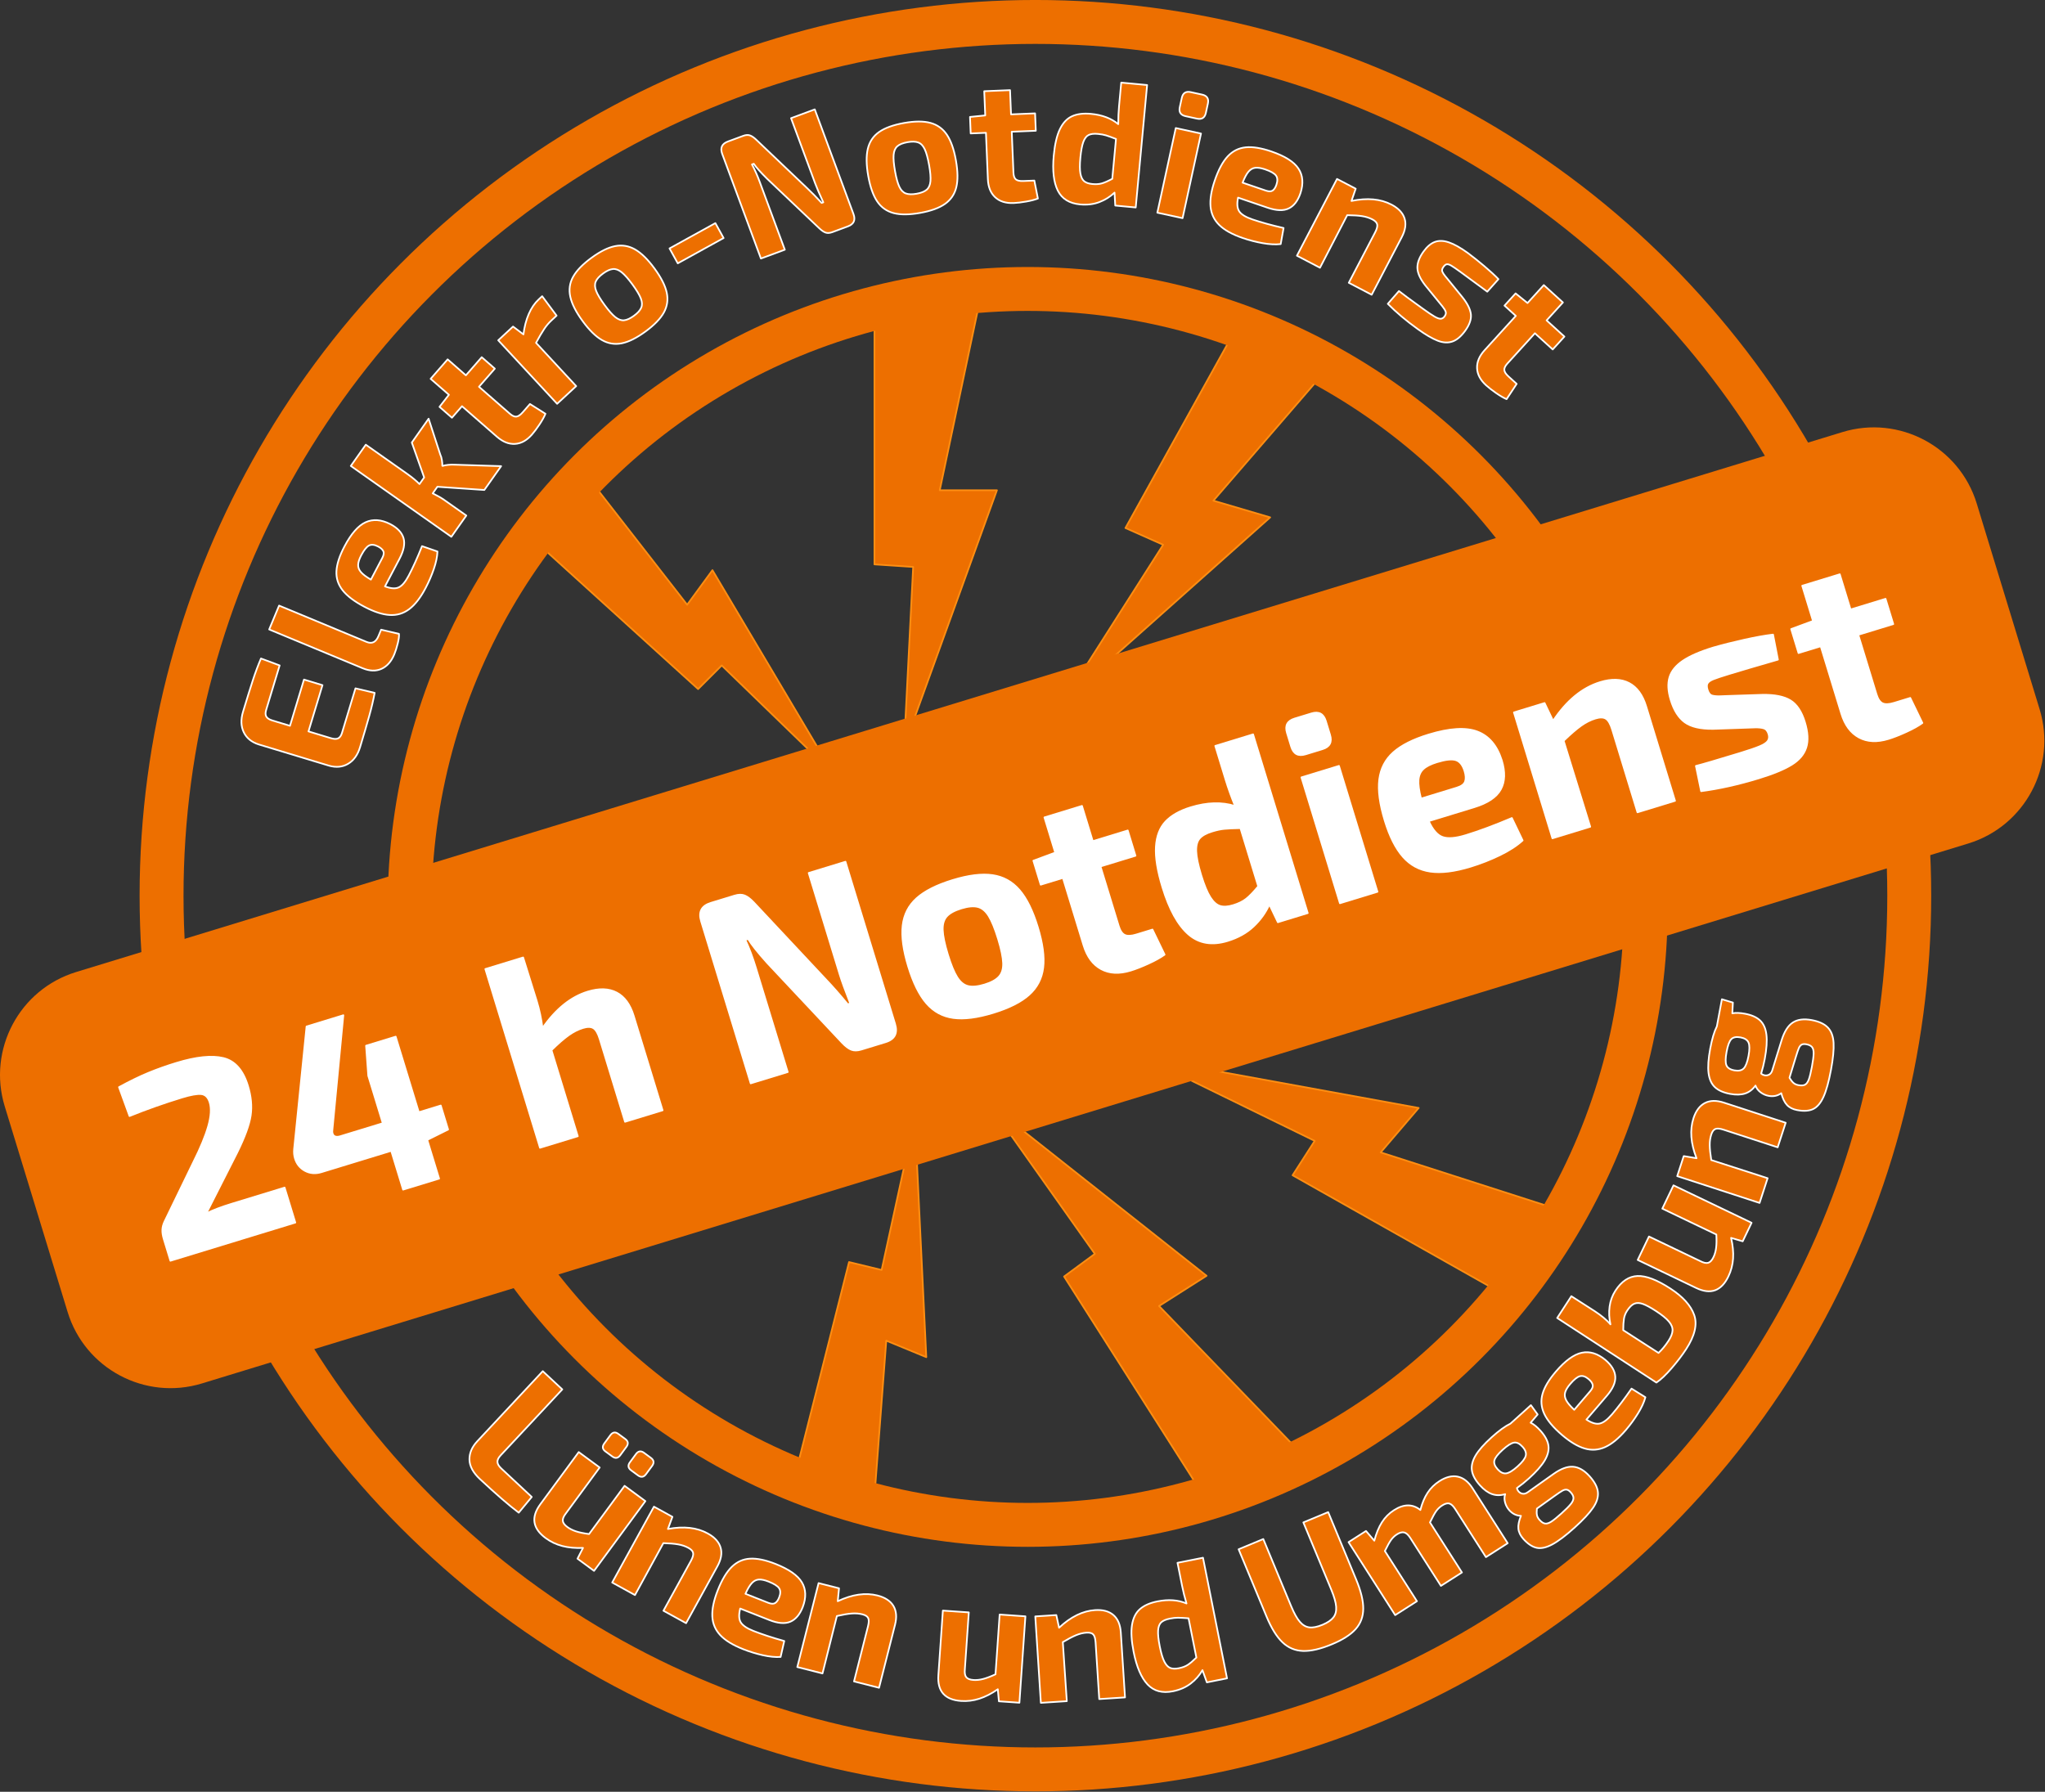 <svg xmlns="http://www.w3.org/2000/svg" xmlns:xlink="http://www.w3.org/1999/xlink" xmlns:serif="http://www.serif.com/" width="100%" height="100%" viewBox="0 0 291 255" xml:space="preserve" style="fill-rule:evenodd;clip-rule:evenodd;stroke-linecap:round;stroke-linejoin:round;stroke-miterlimit:1.5;"><rect x="0" y="0" width="291" height="255" fill="#333333" stroke="none"/><path d="M84.34,68.785l13.44,17.28l3.6,-4.92l17.16,28.92l-15.84,-15.36l-3.36,3.36l-22.08,-20.04" style="fill:#ed6f00;stroke:#ff8e12;stroke-width:0.24px;"></path><path d="M124.446,212.828l1.67,-22.028l5.695,2.346l-1.637,-34.049l-4.719,21.64l-4.638,-1.126l-7.331,28.98" style="fill:#ed6f00;stroke:#ff8e12;stroke-width:0.24px;"></path><path d="M139.258,43.597l-5.532,26.175l8.135,-0l-13.217,36.517l1.297,-25.603l-5.508,-0.364l-0,-34.879" style="fill:#ed6f00;stroke:#ff8e12;stroke-width:0.24px;"></path><path d="M183.914,205.551l-18.98,-19.682l6.759,-4.301l-31.049,-24.551l15.148,21.427l-4.377,3.226l19.168,30.123" style="fill:#ed6f00;stroke:#ff8e12;stroke-width:0.24px;"></path><path d="M189.818,51.386l-17.152,19.865l8.079,2.379l-29.482,26.275l14.248,-22.375l-5.364,-2.386l15.978,-28.803" style="fill:#ed6f00;stroke:#ff8e12;stroke-width:0.24px;"></path><path d="M221.639,172.095l-25.167,-8.09l5.405,-6.325l-38.933,-7.106l24.134,11.791l-3.146,4.896l29.103,16.43" style="fill:#ed6f00;stroke:#ff8e12;stroke-width:0.24px;"></path><circle cx="147.336" cy="127.469" r="124.346" style="fill:none;stroke:#ed6f00;stroke-width:6.25px;"></circle><g><path d="M50.583,97.963l2.73,0.643c-0.187,1.023 -0.448,2.129 -0.781,3.316c-0.333,1.188 -0.765,2.659 -1.296,4.414c-0.333,1.101 -0.897,1.888 -1.693,2.361c-0.796,0.473 -1.707,0.563 -2.733,0.27l-10.003,-3.025c-1.016,-0.325 -1.724,-0.905 -2.124,-1.74c-0.401,-0.835 -0.434,-1.803 -0.101,-2.904c0.53,-1.755 0.986,-3.219 1.367,-4.392c0.381,-1.173 0.777,-2.238 1.188,-3.193l2.654,0.986l-1.919,6.341c-0.12,0.399 -0.111,0.715 0.027,0.948c0.138,0.234 0.423,0.415 0.853,0.546l2.513,0.76l1.991,-6.581l2.632,0.796l-1.991,6.581l3.183,0.963c0.447,0.135 0.792,0.144 1.037,0.026c0.244,-0.118 0.427,-0.376 0.547,-0.775l1.919,-6.341Z" style="fill:#ed6f00;fill-rule:nonzero;stroke:#fff;stroke-width:0.24px;stroke-linecap:butt;stroke-miterlimit:2;"></path><path d="M52.158,91.352c0.77,0.32 1.333,0.048 1.691,-0.814l0.384,-0.923l2.541,0.594c0.03,0.32 -0.03,0.778 -0.178,1.375c-0.149,0.597 -0.313,1.111 -0.491,1.542c-0.422,1.016 -1.028,1.703 -1.817,2.061c-0.789,0.358 -1.684,0.329 -2.685,-0.086l-13.299,-5.521l1.409,-3.394l12.445,5.166Z" style="fill:#ed6f00;fill-rule:nonzero;stroke:#fff;stroke-width:0.24px;stroke-linecap:butt;stroke-miterlimit:2;"></path><path d="M58.156,81.926c0.613,-1.166 1.245,-2.566 1.897,-4.2l2.198,0.76c-0.029,0.737 -0.203,1.569 -0.52,2.494c-0.317,0.926 -0.704,1.824 -1.161,2.694c-0.729,1.387 -1.506,2.391 -2.331,3.012c-0.825,0.62 -1.753,0.9 -2.785,0.838c-1.031,-0.062 -2.225,-0.449 -3.582,-1.162c-1.446,-0.76 -2.487,-1.547 -3.123,-2.362c-0.636,-0.814 -0.927,-1.72 -0.873,-2.718c0.053,-0.998 0.433,-2.168 1.138,-3.51c0.954,-1.815 1.958,-2.964 3.011,-3.445c1.053,-0.482 2.226,-0.394 3.517,0.266c1.018,0.535 1.644,1.198 1.878,1.989c0.234,0.792 0.044,1.77 -0.568,2.936l-2.07,3.939c0.851,0.315 1.511,0.357 1.982,0.124c0.471,-0.233 0.935,-0.785 1.392,-1.655Zm-6.752,-2.899c-0.279,0.532 -0.426,0.982 -0.44,1.35c-0.015,0.369 0.117,0.716 0.398,1.043c0.28,0.326 0.752,0.682 1.415,1.068l1.628,-3.098c0.21,-0.398 0.255,-0.718 0.137,-0.959c-0.118,-0.241 -0.362,-0.458 -0.73,-0.652c-0.517,-0.271 -0.948,-0.319 -1.295,-0.144c-0.346,0.176 -0.717,0.64 -1.113,1.392Z" style="fill:#ed6f00;fill-rule:nonzero;stroke:#fff;stroke-width:0.24px;stroke-linecap:butt;stroke-miterlimit:2;"></path><path d="M62.238,69.275l-0.662,0.94c0.68,0.336 1.218,0.644 1.613,0.922l3.167,2.233l-2.131,3.024l-14.305,-10.082l2.132,-3.024l5.906,4.162c0.667,0.471 1.246,0.951 1.738,1.44l0.662,-0.94l-1.757,-4.971l2.39,-3.392l1.651,5.079c0.114,0.243 0.195,0.519 0.242,0.828c0.048,0.309 0.066,0.571 0.056,0.789l0.041,0.028c0.168,-0.065 0.428,-0.116 0.781,-0.153c0.352,-0.037 0.674,-0.045 0.965,-0.023l6.584,0.205l-2.391,3.392l-6.682,-0.457Z" style="fill:#ed6f00;fill-rule:nonzero;stroke:#fff;stroke-width:0.24px;stroke-linecap:butt;stroke-miterlimit:2;"></path><path d="M68.16,55.043l4.387,3.832c0.352,0.307 0.662,0.446 0.932,0.416c0.27,-0.03 0.569,-0.234 0.898,-0.61l1.036,-1.186l2.202,1.392c-0.172,0.425 -0.451,0.928 -0.837,1.51c-0.386,0.581 -0.743,1.06 -1.072,1.436c-0.735,0.841 -1.54,1.289 -2.417,1.342c-0.876,0.053 -1.735,-0.288 -2.576,-1.022l-4.97,-4.342l-1.431,1.638l-1.77,-1.546l1.337,-1.72l-2.599,-2.27l2.418,-2.768l2.598,2.27l2.253,-2.58l1.864,1.629l-2.253,2.579Z" style="fill:#ed6f00;fill-rule:nonzero;stroke:#fff;stroke-width:0.24px;stroke-linecap:butt;stroke-miterlimit:2;"></path><path d="M77.148,42.155l2.054,2.766l-0.733,0.68c-0.379,0.351 -0.728,0.766 -1.047,1.243c-0.319,0.477 -0.7,1.126 -1.143,1.947l5.711,6.159l-2.713,2.516l-8.38,-9.037l2.108,-1.955l1.479,1.117c0.135,-1.08 0.387,-2.046 0.755,-2.899c0.368,-0.853 0.846,-1.552 1.432,-2.095l0.477,-0.442Z" style="fill:#ed6f00;fill-rule:nonzero;stroke:#fff;stroke-width:0.24px;stroke-linecap:butt;stroke-miterlimit:2;"></path><path d="M84.179,36.683c1.251,-0.916 2.374,-1.469 3.37,-1.661c0.996,-0.191 1.94,-0.03 2.832,0.484c0.892,0.514 1.811,1.416 2.756,2.707c0.945,1.292 1.525,2.437 1.739,3.436c0.215,0.999 0.078,1.941 -0.41,2.826c-0.489,0.884 -1.359,1.784 -2.61,2.699c-1.264,0.925 -2.392,1.487 -3.382,1.685c-0.991,0.198 -1.93,0.044 -2.818,-0.463c-0.887,-0.507 -1.803,-1.406 -2.748,-2.698c-0.945,-1.291 -1.53,-2.443 -1.754,-3.456c-0.225,-1.012 -0.093,-1.961 0.396,-2.845c0.488,-0.884 1.365,-1.789 2.629,-2.714Zm1.639,2.239c-0.538,0.394 -0.887,0.778 -1.046,1.153c-0.16,0.375 -0.139,0.819 0.062,1.333c0.2,0.514 0.601,1.182 1.201,2.002c0.591,0.807 1.098,1.381 1.522,1.721c0.425,0.34 0.84,0.49 1.245,0.452c0.406,-0.039 0.877,-0.255 1.415,-0.649c0.525,-0.383 0.867,-0.763 1.026,-1.138c0.16,-0.374 0.142,-0.815 -0.054,-1.323c-0.196,-0.507 -0.589,-1.164 -1.179,-1.971c-0.601,-0.821 -1.116,-1.404 -1.545,-1.751c-0.429,-0.347 -0.846,-0.501 -1.252,-0.462c-0.405,0.038 -0.87,0.249 -1.395,0.633Z" style="fill:#ed6f00;fill-rule:nonzero;stroke:#fff;stroke-width:0.24px;stroke-linecap:butt;stroke-miterlimit:2;"></path><path d="M102.967,33.877l-6.522,3.6l-1.172,-2.123l6.522,-3.6l1.172,2.123Z" style="fill:#ed6f00;fill-rule:nonzero;stroke:#fff;stroke-width:0.24px;stroke-linecap:butt;stroke-miterlimit:2;"></path><path d="M121.447,30.458c0.318,0.86 0.054,1.446 -0.79,1.758l-2.227,0.824c-0.36,0.132 -0.671,0.154 -0.935,0.066c-0.264,-0.089 -0.559,-0.287 -0.886,-0.593l-7.435,-7.059c-0.953,-0.944 -1.591,-1.659 -1.913,-2.145l-0.258,0.096c0.399,0.741 0.772,1.58 1.118,2.518l3.556,9.614l-3.4,1.257l-5.507,-14.889c-0.318,-0.86 -0.047,-1.449 0.813,-1.767l2.181,-0.806c0.359,-0.133 0.671,-0.155 0.935,-0.066c0.264,0.089 0.559,0.286 0.885,0.592l7.199,6.853c0.68,0.638 1.392,1.361 2.135,2.17l0.235,-0.087c-0.545,-1.185 -0.927,-2.074 -1.147,-2.668l-3.442,-9.309l3.376,-1.249l5.507,14.89Z" style="fill:#ed6f00;fill-rule:nonzero;stroke:#fff;stroke-width:0.24px;stroke-linecap:butt;stroke-miterlimit:2;"></path><path d="M128.653,17.502c1.526,-0.271 2.778,-0.275 3.756,-0.009c0.979,0.266 1.756,0.826 2.331,1.68c0.576,0.854 1.004,2.068 1.284,3.644c0.281,1.575 0.298,2.858 0.052,3.85c-0.247,0.992 -0.784,1.778 -1.612,2.357c-0.828,0.579 -2.004,1.005 -3.53,1.277c-1.543,0.275 -2.802,0.283 -3.779,0.026c-0.977,-0.258 -1.753,-0.809 -2.327,-1.655c-0.574,-0.846 -1.001,-2.056 -1.282,-3.632c-0.281,-1.575 -0.299,-2.867 -0.056,-3.875c0.244,-1.008 0.779,-1.802 1.607,-2.381c0.828,-0.58 2.013,-1.007 3.556,-1.282Zm0.487,2.732c-0.657,0.117 -1.139,0.309 -1.447,0.576c-0.308,0.266 -0.485,0.674 -0.531,1.224c-0.046,0.55 0.021,1.326 0.199,2.327c0.175,0.984 0.379,1.722 0.611,2.214c0.231,0.492 0.537,0.81 0.919,0.954c0.381,0.143 0.899,0.157 1.556,0.04c0.64,-0.114 1.114,-0.304 1.422,-0.571c0.308,-0.266 0.485,-0.671 0.533,-1.212c0.047,-0.542 -0.017,-1.305 -0.192,-2.29c-0.179,-1 -0.385,-1.751 -0.618,-2.251c-0.233,-0.5 -0.54,-0.822 -0.921,-0.966c-0.381,-0.144 -0.891,-0.159 -1.531,-0.045Z" style="fill:#ed6f00;fill-rule:nonzero;stroke:#fff;stroke-width:0.24px;stroke-linecap:butt;stroke-miterlimit:2;"></path><path d="M143.971,18.749l0.24,5.82c0.02,0.467 0.133,0.787 0.34,0.962c0.208,0.175 0.561,0.252 1.061,0.232l1.573,-0.065l0.506,2.556c-0.427,0.168 -0.984,0.312 -1.671,0.432c-0.687,0.12 -1.281,0.19 -1.78,0.211c-1.116,0.046 -1.995,-0.231 -2.637,-0.83c-0.642,-0.599 -0.986,-1.456 -1.032,-2.572l-0.272,-6.594l-2.173,0.089l-0.096,-2.348l2.168,-0.214l-0.143,-3.447l3.672,-0.152l0.142,3.447l3.422,-0.141l0.102,2.473l-3.422,0.141Z" style="fill:#ed6f00;fill-rule:nonzero;stroke:#fff;stroke-width:0.24px;stroke-linecap:butt;stroke-miterlimit:2;"></path><path d="M163.232,12.101l-1.62,17.425l-2.912,-0.271l-0.105,-1.843c-0.606,0.58 -1.322,1.028 -2.146,1.345c-0.825,0.317 -1.743,0.428 -2.755,0.334c-1.527,-0.142 -2.584,-0.797 -3.17,-1.965c-0.586,-1.167 -0.779,-2.83 -0.578,-4.987c0.15,-1.61 0.442,-2.863 0.877,-3.76c0.435,-0.897 1.01,-1.509 1.727,-1.835c0.717,-0.327 1.614,-0.44 2.693,-0.34c1.593,0.148 2.887,0.636 3.881,1.465c0.002,-0.92 0.04,-1.779 0.114,-2.575l0.31,-3.336l3.684,0.343Zm-9.5,10.365c-0.09,0.962 -0.087,1.703 0.007,2.223c0.094,0.519 0.273,0.887 0.537,1.104c0.265,0.217 0.654,0.35 1.169,0.397c0.514,0.048 0.96,0.019 1.339,-0.089c0.378,-0.107 0.875,-0.324 1.491,-0.652l0.528,-5.675c-0.63,-0.243 -1.104,-0.413 -1.422,-0.509c-0.317,-0.097 -0.7,-0.166 -1.148,-0.207c-0.564,-0.053 -1.004,-0.002 -1.32,0.153c-0.315,0.155 -0.568,0.483 -0.757,0.984c-0.188,0.502 -0.33,1.259 -0.424,2.271Z" style="fill:#ed6f00;fill-rule:nonzero;stroke:#fff;stroke-width:0.24px;stroke-linecap:butt;stroke-miterlimit:2;"></path><path d="M171.059,13.463c0.7,0.153 0.974,0.579 0.821,1.279l-0.287,1.319c-0.152,0.701 -0.579,0.975 -1.279,0.822l-1.612,-0.351c-0.7,-0.152 -0.974,-0.579 -0.822,-1.279l0.287,-1.319c0.153,-0.7 0.579,-0.974 1.279,-0.822l1.613,0.351Zm-2.78,17.586l-3.591,-0.781l2.622,-12.043l3.591,0.781l-2.622,12.043Z" style="fill:#ed6f00;fill-rule:nonzero;stroke:#fff;stroke-width:0.24px;stroke-linecap:butt;stroke-miterlimit:2;"></path><path d="M178.208,31.224c1.246,0.425 2.727,0.833 4.443,1.224l-0.411,2.29c-0.733,0.084 -1.582,0.042 -2.545,-0.128c-0.963,-0.17 -1.91,-0.414 -2.841,-0.731c-1.483,-0.505 -2.595,-1.118 -3.336,-1.837c-0.741,-0.719 -1.161,-1.593 -1.259,-2.621c-0.098,-1.029 0.1,-2.269 0.594,-3.72c0.527,-1.546 1.144,-2.696 1.85,-3.45c0.706,-0.754 1.556,-1.182 2.55,-1.283c0.994,-0.102 2.209,0.092 3.645,0.582c1.94,0.661 3.23,1.475 3.869,2.441c0.639,0.966 0.733,2.138 0.281,3.516c-0.371,1.088 -0.929,1.809 -1.675,2.163c-0.746,0.353 -1.741,0.317 -2.988,-0.107l-4.212,-1.436c-0.18,0.889 -0.118,1.549 0.185,1.978c0.302,0.429 0.919,0.802 1.85,1.119Zm1.819,-7.119c-0.568,-0.193 -1.035,-0.269 -1.402,-0.227c-0.367,0.043 -0.689,0.228 -0.968,0.555c-0.279,0.328 -0.558,0.849 -0.837,1.564l3.313,1.129c0.426,0.145 0.749,0.141 0.969,-0.013c0.219,-0.154 0.396,-0.428 0.531,-0.823c0.188,-0.552 0.169,-0.986 -0.059,-1.301c-0.227,-0.315 -0.743,-0.61 -1.547,-0.884Z" style="fill:#ed6f00;fill-rule:nonzero;stroke:#fff;stroke-width:0.24px;stroke-linecap:butt;stroke-miterlimit:2;"></path><path d="M197.996,29.113c0.989,0.517 1.612,1.171 1.866,1.962c0.255,0.791 0.123,1.681 -0.393,2.671l-4.282,8.199l-3.258,-1.701l3.75,-7.18c0.254,-0.487 0.352,-0.864 0.293,-1.13c-0.058,-0.265 -0.287,-0.502 -0.686,-0.711c-0.428,-0.223 -0.912,-0.377 -1.451,-0.461c-0.539,-0.084 -1.248,-0.13 -2.128,-0.138l-3.877,7.48l-3.28,-1.713l5.705,-10.925l2.659,1.388l-0.601,1.745c2.237,-0.467 4.131,-0.296 5.683,0.514Z" style="fill:#ed6f00;fill-rule:nonzero;stroke:#fff;stroke-width:0.24px;stroke-linecap:butt;stroke-miterlimit:2;"></path><path d="M208.88,36.011c0.748,0.559 1.53,1.184 2.347,1.875c0.817,0.691 1.484,1.305 2.001,1.842l-1.591,1.781c-1.685,-1.254 -2.96,-2.193 -3.825,-2.816c-0.609,-0.439 -1.039,-0.733 -1.29,-0.883c-0.251,-0.15 -0.459,-0.218 -0.624,-0.203c-0.165,0.015 -0.33,0.137 -0.496,0.367c-0.185,0.257 -0.241,0.478 -0.169,0.663c0.072,0.186 0.208,0.402 0.41,0.65c0.201,0.248 0.346,0.424 0.435,0.529l2.059,2.531c0.708,0.9 1.098,1.699 1.17,2.398c0.071,0.698 -0.195,1.467 -0.798,2.306c-0.585,0.811 -1.193,1.328 -1.826,1.55c-0.632,0.222 -1.334,0.184 -2.105,-0.114c-0.771,-0.299 -1.724,-0.857 -2.86,-1.675c-1.623,-1.169 -3.035,-2.36 -4.235,-3.574l1.585,-1.816c0.467,0.378 1.614,1.224 3.44,2.539c0.716,0.516 1.259,0.882 1.629,1.096c0.369,0.215 0.66,0.317 0.873,0.306c0.213,-0.011 0.398,-0.124 0.554,-0.341c0.175,-0.243 0.225,-0.469 0.149,-0.678c-0.076,-0.208 -0.222,-0.447 -0.439,-0.716c-0.217,-0.27 -0.37,-0.457 -0.458,-0.562l-2.013,-2.466c-0.725,-0.933 -1.095,-1.759 -1.111,-2.479c-0.016,-0.72 0.274,-1.492 0.868,-2.317c0.506,-0.704 1.047,-1.162 1.621,-1.375c0.574,-0.212 1.237,-0.192 1.989,0.062c0.752,0.254 1.655,0.761 2.71,1.52Z" style="fill:#ed6f00;fill-rule:nonzero;stroke:#fff;stroke-width:0.24px;stroke-linecap:butt;stroke-miterlimit:2;"></path><path d="M218.415,47.429l-3.919,4.31c-0.314,0.345 -0.458,0.653 -0.433,0.923c0.024,0.27 0.221,0.573 0.591,0.91l1.166,1.059l-1.436,2.175c-0.422,-0.181 -0.919,-0.47 -1.493,-0.867c-0.573,-0.398 -1.045,-0.765 -1.415,-1.101c-0.826,-0.751 -1.257,-1.565 -1.293,-2.443c-0.036,-0.877 0.322,-1.729 1.073,-2.555l4.44,-4.883l-1.61,-1.464l1.581,-1.738l1.694,1.37l2.32,-2.553l2.72,2.473l-2.321,2.552l2.534,2.304l-1.665,1.832l-2.534,-2.304Z" style="fill:#ed6f00;fill-rule:nonzero;stroke:#fff;stroke-width:0.24px;stroke-linecap:butt;stroke-miterlimit:2;"></path></g><g><path d="M71.223,207.142c-0.307,0.329 -0.453,0.637 -0.437,0.926c0.015,0.288 0.2,0.597 0.553,0.927l4.329,4.046l-1.852,2.238c-1.355,-1.015 -3.196,-2.61 -5.522,-4.783c-0.974,-0.91 -1.471,-1.831 -1.491,-2.762c-0.019,-0.931 0.352,-1.804 1.114,-2.62l9.32,-9.973l2.776,2.594l-8.79,9.407Z" style="fill:#ed6f00;fill-rule:nonzero;stroke:#fff;stroke-width:0.24px;stroke-linecap:butt;stroke-miterlimit:2;"></path><path d="M91.837,213.635l-7.306,9.926l-2.356,-1.733l0.786,-1.533c-1.089,0.047 -2.069,-0.043 -2.937,-0.268c-0.869,-0.226 -1.659,-0.6 -2.371,-1.124c-1.865,-1.373 -2.121,-2.979 -0.768,-4.818l5.468,-7.43l2.98,2.194l-4.801,6.523c-0.33,0.42 -0.478,0.776 -0.446,1.069c0.033,0.293 0.251,0.588 0.653,0.884c0.349,0.257 0.762,0.463 1.238,0.617c0.477,0.154 1.092,0.281 1.846,0.381l5.054,-6.866l2.96,2.178Zm-2.865,-8.844c0.429,0.316 0.481,0.695 0.155,1.138l-0.859,1.168c-0.326,0.443 -0.704,0.506 -1.134,0.19l-0.986,-0.726c-0.43,-0.316 -0.482,-0.696 -0.156,-1.139l0.86,-1.167c0.326,-0.443 0.704,-0.507 1.133,-0.191l0.987,0.727Zm3.644,2.682c0.443,0.326 0.502,0.71 0.176,1.153l-0.86,1.168c-0.326,0.443 -0.71,0.502 -1.153,0.176l-0.967,-0.712c-0.443,-0.326 -0.501,-0.71 -0.175,-1.153l0.859,-1.168c0.326,-0.443 0.711,-0.501 1.154,-0.175l0.966,0.711Z" style="fill:#ed6f00;fill-rule:nonzero;stroke:#fff;stroke-width:0.24px;stroke-linecap:butt;stroke-miterlimit:2;"></path><path d="M100.715,218.239c0.979,0.538 1.586,1.205 1.824,2.002c0.237,0.796 0.086,1.683 -0.452,2.662l-4.46,8.104l-3.22,-1.772l3.906,-7.097c0.265,-0.482 0.371,-0.856 0.318,-1.123c-0.053,-0.267 -0.276,-0.509 -0.671,-0.726c-0.423,-0.233 -0.903,-0.397 -1.44,-0.493c-0.537,-0.096 -1.246,-0.157 -2.125,-0.184l-4.04,7.393l-3.241,-1.784l5.942,-10.798l2.628,1.446l-0.639,1.732c2.247,-0.419 4.137,-0.206 5.67,0.638Z" style="fill:#ed6f00;fill-rule:nonzero;stroke:#fff;stroke-width:0.24px;stroke-linecap:butt;stroke-miterlimit:2;"></path><path d="M107.216,232.112c1.225,0.483 2.685,0.96 4.381,1.431l-0.518,2.269c-0.736,0.05 -1.582,-0.033 -2.536,-0.248c-0.954,-0.215 -1.889,-0.502 -2.804,-0.863c-1.457,-0.575 -2.539,-1.238 -3.246,-1.992c-0.706,-0.753 -1.084,-1.645 -1.134,-2.677c-0.05,-1.032 0.206,-2.261 0.768,-3.688c0.599,-1.519 1.269,-2.639 2.01,-3.359c0.74,-0.721 1.61,-1.108 2.607,-1.163c0.998,-0.054 2.203,0.197 3.614,0.753c1.907,0.752 3.157,1.625 3.75,2.62c0.593,0.995 0.632,2.171 0.115,3.526c-0.421,1.07 -1.013,1.763 -1.774,2.081c-0.762,0.318 -1.755,0.236 -2.98,-0.247l-4.14,-1.632c-0.221,0.88 -0.191,1.542 0.092,1.984c0.282,0.443 0.881,0.845 1.795,1.205Zm2.152,-7.025c-0.559,-0.22 -1.022,-0.318 -1.39,-0.293c-0.368,0.025 -0.699,0.195 -0.993,0.509c-0.294,0.314 -0.597,0.822 -0.909,1.523l3.256,1.283c0.418,0.165 0.741,0.176 0.968,0.032c0.227,-0.143 0.416,-0.409 0.569,-0.796c0.214,-0.543 0.215,-0.977 0.003,-1.302c-0.212,-0.326 -0.714,-0.644 -1.504,-0.956Z" style="fill:#ed6f00;fill-rule:nonzero;stroke:#fff;stroke-width:0.24px;stroke-linecap:butt;stroke-miterlimit:2;"></path><path d="M124.858,227.066c1.082,0.274 1.838,0.767 2.269,1.477c0.43,0.711 0.508,1.608 0.233,2.69l-2.272,8.967l-3.563,-0.903l1.99,-7.852c0.136,-0.533 0.144,-0.922 0.025,-1.167c-0.118,-0.245 -0.395,-0.423 -0.831,-0.533c-0.469,-0.119 -0.975,-0.157 -1.519,-0.115c-0.544,0.043 -1.245,0.162 -2.102,0.357l-2.046,8.173l-3.587,-0.909l3.029,-11.947l2.908,0.737l-0.182,1.837c2.069,-0.972 3.951,-1.242 5.648,-0.812Z" style="fill:#ed6f00;fill-rule:nonzero;stroke:#fff;stroke-width:0.24px;stroke-linecap:butt;stroke-miterlimit:2;"></path><path d="M145.914,230.031l-0.854,12.295l-2.918,-0.202l-0.156,-1.715c-0.895,0.622 -1.77,1.071 -2.625,1.346c-0.854,0.275 -1.722,0.382 -2.603,0.32c-2.311,-0.16 -3.388,-1.379 -3.23,-3.657l0.64,-9.203l3.691,0.256l-0.561,8.081c-0.054,0.531 0.011,0.911 0.196,1.141c0.184,0.23 0.526,0.363 1.025,0.397c0.432,0.03 0.891,-0.017 1.376,-0.142c0.484,-0.125 1.072,-0.348 1.763,-0.667l0.59,-8.505l3.666,0.255Z" style="fill:#ed6f00;fill-rule:nonzero;stroke:#fff;stroke-width:0.24px;stroke-linecap:butt;stroke-miterlimit:2;"></path><path d="M155.828,229.144c1.114,-0.072 1.985,0.164 2.613,0.708c0.628,0.544 0.978,1.373 1.05,2.488l0.596,9.231l-3.668,0.236l-0.521,-8.083c-0.036,-0.549 -0.147,-0.922 -0.336,-1.118c-0.188,-0.197 -0.506,-0.281 -0.955,-0.252c-0.483,0.031 -0.976,0.151 -1.48,0.359c-0.504,0.208 -1.135,0.536 -1.891,0.986l0.568,8.406l-3.693,0.238l-0.793,-12.299l2.994,-0.193l0.392,1.803c1.669,-1.561 3.377,-2.397 5.124,-2.51Z" style="fill:#ed6f00;fill-rule:nonzero;stroke:#fff;stroke-width:0.24px;stroke-linecap:butt;stroke-miterlimit:2;"></path><path d="M171.184,221.693l3.42,17.163l-2.869,0.572l-0.626,-1.736c-0.415,0.728 -0.973,1.362 -1.673,1.901c-0.7,0.539 -1.548,0.907 -2.545,1.106c-1.504,0.3 -2.704,-0.026 -3.599,-0.978c-0.894,-0.952 -1.554,-2.49 -1.977,-4.615c-0.316,-1.586 -0.393,-2.87 -0.233,-3.854c0.161,-0.984 0.539,-1.735 1.132,-2.252c0.594,-0.518 1.422,-0.883 2.484,-1.094c1.569,-0.313 2.949,-0.214 4.138,0.297c-0.261,-0.883 -0.469,-1.717 -0.626,-2.501l-0.654,-3.286l3.628,-0.723Zm-6.147,12.646c0.189,0.948 0.402,1.657 0.641,2.128c0.238,0.471 0.515,0.772 0.83,0.905c0.315,0.133 0.726,0.148 1.233,0.048c0.507,-0.101 0.926,-0.257 1.258,-0.468c0.332,-0.21 0.746,-0.561 1.244,-1.051l-1.114,-5.59c-0.674,-0.052 -1.176,-0.08 -1.508,-0.082c-0.332,-0.002 -0.718,0.041 -1.159,0.129c-0.556,0.111 -0.963,0.286 -1.222,0.524c-0.258,0.239 -0.406,0.625 -0.444,1.159c-0.038,0.535 0.042,1.301 0.241,2.298Z" style="fill:#ed6f00;fill-rule:nonzero;stroke:#fff;stroke-width:0.24px;stroke-linecap:butt;stroke-miterlimit:2;"></path><path d="M192.976,224.782c0.683,1.647 1.021,3.036 1.012,4.167c-0.008,1.132 -0.37,2.098 -1.084,2.9c-0.714,0.801 -1.84,1.522 -3.38,2.16c-1.616,0.671 -2.987,0.988 -4.112,0.95c-1.126,-0.039 -2.1,-0.451 -2.923,-1.237c-0.822,-0.787 -1.575,-2.003 -2.259,-3.651l-3.977,-9.582l3.51,-1.457l3.977,9.583c0.409,0.985 0.815,1.714 1.219,2.187c0.404,0.473 0.857,0.74 1.361,0.802c0.504,0.062 1.125,-0.061 1.864,-0.368c0.724,-0.3 1.241,-0.65 1.554,-1.05c0.312,-0.4 0.443,-0.911 0.393,-1.531c-0.05,-0.619 -0.279,-1.422 -0.688,-2.407l-3.977,-9.583l3.533,-1.466l3.977,9.583Z" style="fill:#ed6f00;fill-rule:nonzero;stroke:#fff;stroke-width:0.24px;stroke-linecap:butt;stroke-miterlimit:2;"></path><path d="M204.831,210.791c0.94,-0.602 1.814,-0.814 2.619,-0.636c0.806,0.177 1.51,0.737 2.111,1.677l4.981,7.795l-3.097,1.979l-4.362,-6.826c-0.287,-0.449 -0.566,-0.716 -0.837,-0.8c-0.271,-0.083 -0.618,0.009 -1.039,0.279c-0.337,0.215 -0.62,0.485 -0.848,0.808c-0.228,0.324 -0.52,0.857 -0.877,1.599l4.55,7.121l-2.991,1.911l-4.362,-6.825c-0.287,-0.45 -0.577,-0.71 -0.869,-0.78c-0.292,-0.07 -0.635,0.02 -1.028,0.271c-0.337,0.216 -0.62,0.485 -0.848,0.809c-0.228,0.324 -0.518,0.845 -0.87,1.564l4.564,7.142l-3.097,1.979l-6.636,-10.386l2.485,-1.588l1.18,1.382c0.28,-1.049 0.641,-1.923 1.085,-2.621c0.443,-0.699 1.016,-1.273 1.718,-1.722c1.405,-0.897 2.655,-0.905 3.752,-0.024c0.25,-0.971 0.593,-1.788 1.029,-2.452c0.436,-0.665 0.998,-1.217 1.687,-1.656Z" style="fill:#ed6f00;fill-rule:nonzero;stroke:#fff;stroke-width:0.24px;stroke-linecap:butt;stroke-miterlimit:2;"></path><path d="M218.804,201.304l-0.999,1.17c0.438,0.211 0.902,0.589 1.393,1.134c0.648,0.718 1.025,1.41 1.133,2.076c0.107,0.666 -0.063,1.38 -0.509,2.142c-0.446,0.762 -1.208,1.628 -2.285,2.6c-0.544,0.491 -1.104,0.94 -1.68,1.347c0.038,0.191 0.123,0.36 0.257,0.509c0.157,0.173 0.349,0.274 0.578,0.304c0.228,0.029 0.465,-0.044 0.71,-0.22l3.675,-2.608c1.041,-0.737 1.964,-1.076 2.769,-1.017c0.805,0.06 1.588,0.51 2.347,1.351c0.714,0.793 1.109,1.542 1.185,2.248c0.076,0.706 -0.151,1.449 -0.681,2.23c-0.53,0.781 -1.408,1.724 -2.633,2.83c-1.275,1.149 -2.337,1.95 -3.186,2.402c-0.849,0.452 -1.586,0.612 -2.211,0.479c-0.624,-0.132 -1.255,-0.551 -1.891,-1.256c-0.424,-0.471 -0.662,-0.958 -0.712,-1.462c-0.051,-0.504 0.072,-1.114 0.368,-1.831c-0.648,-0.021 -1.201,-0.286 -1.658,-0.793c-0.279,-0.31 -0.479,-0.674 -0.599,-1.093c-0.12,-0.419 -0.117,-0.82 0.009,-1.203c-0.671,0.201 -1.297,0.198 -1.876,-0.009c-0.579,-0.206 -1.148,-0.619 -1.706,-1.238c-0.659,-0.73 -1.042,-1.428 -1.149,-2.095c-0.107,-0.666 0.062,-1.38 0.508,-2.142c0.447,-0.762 1.214,-1.634 2.304,-2.616c1.027,-0.927 1.915,-1.571 2.666,-1.934l2.914,-2.629l0.959,1.324Zm-2.841,7.377c0.669,-0.603 1.051,-1.106 1.149,-1.508c0.097,-0.402 -0.055,-0.826 -0.457,-1.271c-0.413,-0.458 -0.816,-0.656 -1.208,-0.593c-0.393,0.062 -0.93,0.4 -1.61,1.014c-0.681,0.614 -1.076,1.116 -1.184,1.506c-0.109,0.389 0.044,0.813 0.457,1.271c0.401,0.446 0.807,0.641 1.217,0.585c0.41,-0.056 0.956,-0.39 1.636,-1.004Zm7.545,3.698c-0.201,-0.222 -0.392,-0.347 -0.573,-0.374c-0.182,-0.027 -0.388,0.024 -0.619,0.154c-0.231,0.129 -0.591,0.37 -1.082,0.723l-2.536,1.816c-0.043,0.376 -0.041,0.683 0.006,0.921c0.046,0.238 0.17,0.469 0.371,0.692c0.279,0.309 0.542,0.482 0.788,0.518c0.246,0.037 0.54,-0.055 0.881,-0.273c0.342,-0.218 0.822,-0.607 1.441,-1.165c0.631,-0.569 1.076,-1.015 1.334,-1.338c0.259,-0.323 0.386,-0.612 0.381,-0.866c-0.004,-0.254 -0.135,-0.523 -0.392,-0.808Z" style="fill:#ed6f00;fill-rule:nonzero;stroke:#fff;stroke-width:0.24px;stroke-linecap:butt;stroke-miterlimit:2;"></path><path d="M229.378,201.291c0.857,-0.999 1.786,-2.223 2.786,-3.67l1.974,1.231c-0.194,0.713 -0.548,1.484 -1.064,2.316c-0.515,0.831 -1.093,1.62 -1.733,2.366c-1.02,1.19 -2.002,1.995 -2.945,2.415c-0.942,0.421 -1.91,0.487 -2.901,0.196c-0.991,-0.29 -2.069,-0.935 -3.233,-1.933c-1.24,-1.063 -2.079,-2.063 -2.517,-2.999c-0.438,-0.935 -0.519,-1.883 -0.244,-2.844c0.275,-0.961 0.906,-2.017 1.894,-3.168c1.334,-1.556 2.569,-2.451 3.703,-2.686c1.135,-0.235 2.258,0.114 3.369,1.045c0.873,0.749 1.335,1.535 1.386,2.358c0.051,0.824 -0.352,1.735 -1.209,2.735l-2.897,3.377c0.759,0.498 1.394,0.685 1.905,0.564c0.511,-0.122 1.086,-0.556 1.726,-1.303Zm-5.934,-4.332c-0.391,0.455 -0.634,0.861 -0.731,1.217c-0.097,0.356 -0.045,0.725 0.155,1.105c0.201,0.381 0.581,0.833 1.141,1.358l2.279,-2.657c0.293,-0.342 0.409,-0.643 0.347,-0.904c-0.061,-0.261 -0.25,-0.528 -0.566,-0.799c-0.443,-0.38 -0.853,-0.523 -1.23,-0.429c-0.377,0.094 -0.842,0.464 -1.395,1.109Z" style="fill:#ed6f00;fill-rule:nonzero;stroke:#fff;stroke-width:0.24px;stroke-linecap:butt;stroke-miterlimit:2;"></path><path d="M229.868,183.687c0.873,-1.341 1.918,-2.037 3.136,-2.09c1.217,-0.053 2.783,0.544 4.696,1.79c1.774,1.154 2.9,2.404 3.377,3.749c0.477,1.344 0.092,2.974 -1.153,4.887c-0.546,0.838 -1.227,1.732 -2.044,2.682c-0.818,0.949 -1.543,1.636 -2.176,2.059l-14.121,-9.193l2.018,-3.101l3.303,2.12c0.978,0.637 1.731,1.267 2.261,1.89c-0.195,-0.863 -0.235,-1.709 -0.122,-2.54c0.114,-0.831 0.389,-1.582 0.825,-2.253Zm7.56,7.129c0.355,-0.545 0.545,-1.027 0.57,-1.448c0.025,-0.421 -0.147,-0.852 -0.517,-1.291c-0.37,-0.44 -0.981,-0.937 -1.833,-1.492c-0.782,-0.509 -1.408,-0.847 -1.876,-1.013c-0.469,-0.166 -0.875,-0.176 -1.218,-0.031c-0.342,0.144 -0.682,0.475 -1.018,0.992c-0.237,0.363 -0.388,0.747 -0.452,1.152c-0.065,0.406 -0.099,0.946 -0.101,1.621l5.022,3.238c0.512,-0.481 0.986,-1.057 1.423,-1.728Z" style="fill:#ed6f00;fill-rule:nonzero;stroke:#fff;stroke-width:0.24px;stroke-linecap:butt;stroke-miterlimit:2;"></path><path d="M238.134,168.694l11.114,5.328l-1.265,2.638l-1.652,-0.487c0.249,1.062 0.344,2.041 0.284,2.936c-0.06,0.896 -0.281,1.742 -0.662,2.538c-1.002,2.089 -2.532,2.64 -4.591,1.653l-8.319,-3.988l1.6,-3.336l7.304,3.501c0.474,0.246 0.851,0.325 1.133,0.239c0.282,-0.087 0.531,-0.356 0.747,-0.807c0.188,-0.39 0.313,-0.834 0.375,-1.331c0.063,-0.497 0.073,-1.125 0.03,-1.884l-7.687,-3.686l1.589,-3.314Z" style="fill:#ed6f00;fill-rule:nonzero;stroke:#fff;stroke-width:0.24px;stroke-linecap:butt;stroke-miterlimit:2;"></path><path d="M240.979,159.145c0.345,-1.062 0.887,-1.784 1.625,-2.166c0.738,-0.382 1.637,-0.4 2.699,-0.055l8.796,2.863l-1.137,3.495l-7.703,-2.507c-0.523,-0.17 -0.91,-0.205 -1.163,-0.103c-0.252,0.102 -0.448,0.367 -0.587,0.795c-0.15,0.46 -0.221,0.962 -0.215,1.508c0.007,0.545 0.079,1.252 0.217,2.121l8.019,2.584l-1.145,3.518l-11.72,-3.815l0.929,-2.852l1.82,0.303c-0.832,-2.129 -0.977,-4.025 -0.435,-5.689Z" style="fill:#ed6f00;fill-rule:nonzero;stroke:#fff;stroke-width:0.24px;stroke-linecap:butt;stroke-miterlimit:2;"></path><path d="M246.587,142.681l-0.082,1.535c0.476,-0.098 1.074,-0.079 1.795,0.055c0.951,0.177 1.671,0.497 2.161,0.961c0.49,0.464 0.789,1.135 0.897,2.011c0.108,0.876 0.03,2.027 -0.236,3.453c-0.134,0.721 -0.306,1.417 -0.516,2.09c0.146,0.129 0.317,0.212 0.513,0.249c0.23,0.042 0.444,0.006 0.644,-0.11c0.199,-0.115 0.343,-0.317 0.43,-0.606l1.335,-4.303c0.38,-1.218 0.907,-2.048 1.583,-2.491c0.675,-0.442 1.57,-0.559 2.684,-0.352c1.049,0.195 1.818,0.55 2.307,1.065c0.489,0.515 0.76,1.244 0.814,2.186c0.053,0.942 -0.071,2.225 -0.373,3.847c-0.314,1.687 -0.671,2.969 -1.071,3.844c-0.4,0.875 -0.889,1.449 -1.465,1.723c-0.577,0.274 -1.332,0.325 -2.266,0.151c-0.623,-0.116 -1.107,-0.359 -1.454,-0.729c-0.346,-0.369 -0.619,-0.929 -0.819,-1.678c-0.528,0.377 -1.128,0.502 -1.799,0.377c-0.41,-0.076 -0.79,-0.244 -1.14,-0.504c-0.35,-0.26 -0.591,-0.581 -0.724,-0.961c-0.411,0.567 -0.909,0.945 -1.495,1.133c-0.586,0.187 -1.288,0.205 -2.108,0.053c-0.966,-0.18 -1.695,-0.502 -2.185,-0.967c-0.49,-0.464 -0.789,-1.134 -0.897,-2.01c-0.108,-0.876 -0.028,-2.035 0.24,-3.477c0.253,-1.36 0.568,-2.412 0.944,-3.156l0.718,-3.859l1.565,0.47Zm2.225,7.585c0.165,-0.885 0.164,-1.517 -0.003,-1.895c-0.167,-0.379 -0.546,-0.623 -1.135,-0.733c-0.607,-0.113 -1.047,-0.025 -1.321,0.263c-0.274,0.288 -0.495,0.883 -0.662,1.784c-0.168,0.901 -0.177,1.539 -0.026,1.915c0.15,0.375 0.529,0.62 1.135,0.732c0.59,0.11 1.031,0.018 1.323,-0.275c0.292,-0.293 0.521,-0.89 0.689,-1.791Zm8.24,-1.646c-0.295,-0.054 -0.523,-0.037 -0.683,0.051c-0.161,0.089 -0.293,0.255 -0.398,0.498c-0.105,0.244 -0.245,0.654 -0.42,1.232l-0.911,2.984c0.194,0.324 0.382,0.566 0.564,0.727c0.182,0.161 0.42,0.269 0.715,0.324c0.41,0.077 0.723,0.054 0.94,-0.066c0.218,-0.121 0.396,-0.372 0.535,-0.753c0.138,-0.381 0.284,-0.981 0.436,-1.8c0.156,-0.836 0.238,-1.46 0.247,-1.874c0.01,-0.414 -0.065,-0.72 -0.223,-0.919c-0.158,-0.199 -0.425,-0.333 -0.802,-0.404Z" style="fill:#ed6f00;fill-rule:nonzero;stroke:#fff;stroke-width:0.24px;stroke-linecap:butt;stroke-miterlimit:2;"></path></g><circle cx="146.237" cy="129.069" r="87.946" style="fill:none;stroke:#ed6f00;stroke-width:6.25px;"></circle><path d="M281.285,71.657c-2.47,-8.079 -11.035,-12.633 -19.114,-10.163l-251.336,76.841c-8.079,2.47 -12.633,11.035 -10.163,19.114l8.951,29.276c2.47,8.079 11.034,12.633 19.113,10.163l251.337,-76.841c8.079,-2.47 12.632,-11.035 10.162,-19.114l-8.95,-29.276Z" style="fill:#ed6f00;"></path><path d="M25.1,151.271c2.81,-0.86 5.038,-1.09 6.683,-0.692c1.645,0.397 2.808,1.711 3.49,3.94c0.459,1.502 0.592,2.912 0.399,4.23c-0.194,1.317 -0.839,3.084 -1.936,5.301l-4.389,8.654c0.893,-0.459 2.103,-0.921 3.63,-1.388l7.523,-2.3l1.522,4.979l-17.772,5.434l-0.945,-3.09c-0.148,-0.484 -0.215,-0.921 -0.201,-1.309c0.014,-0.388 0.118,-0.784 0.312,-1.188l4.12,-8.493c1.004,-2.002 1.704,-3.7 2.099,-5.092c0.396,-1.393 0.464,-2.513 0.205,-3.361c-0.223,-0.727 -0.622,-1.122 -1.197,-1.185c-0.576,-0.062 -1.493,0.099 -2.753,0.484c-2.568,0.786 -5.055,1.665 -7.46,2.639l-1.496,-4.113c1.544,-0.843 2.94,-1.521 4.187,-2.035c1.247,-0.514 2.573,-0.986 3.979,-1.415Z" style="fill:#fff;fill-rule:nonzero;stroke:#fff;stroke-width:0.24px;stroke-linecap:butt;stroke-miterlimit:2;"></path><path d="M62.72,157.334l1.045,3.417l-2.898,1.442l-0.072,0.022l1.689,5.524l-5.125,1.567l-1.689,-5.524l-9.922,3.033c-0.848,0.26 -1.628,0.2 -2.339,-0.178c-0.712,-0.379 -1.19,-0.968 -1.435,-1.768c-0.126,-0.411 -0.167,-0.849 -0.123,-1.313l1.772,-17.471l5.233,-1.601l-1.549,16.251c-0.037,0.224 -0.03,0.42 0.022,0.59c0.066,0.218 0.195,0.357 0.386,0.418c0.191,0.061 0.419,0.051 0.686,-0.031l6.069,-1.855l-2.067,-6.76l-0.313,-4.276l4.216,-1.289l3.289,10.758l3.125,-0.956Z" style="fill:#fff;fill-rule:nonzero;stroke:#fff;stroke-width:0.24px;stroke-linecap:butt;stroke-miterlimit:2;"></path><path d="M83.636,141.124c1.623,-0.496 2.994,-0.452 4.114,0.133c1.119,0.585 1.927,1.689 2.423,3.313l4.112,13.447l-5.343,1.633l-3.6,-11.775c-0.245,-0.8 -0.54,-1.312 -0.887,-1.537c-0.347,-0.225 -0.848,-0.238 -1.502,-0.038c-0.703,0.215 -1.391,0.565 -2.064,1.049c-0.673,0.484 -1.478,1.187 -2.415,2.109l3.744,12.248l-5.378,1.644l-7.778,-25.44l5.378,-1.645l1.937,6.204c0.378,1.236 0.65,2.517 0.817,3.843c1.896,-2.725 4.043,-4.455 6.442,-5.188Z" style="fill:#fff;fill-rule:nonzero;stroke:#fff;stroke-width:0.24px;stroke-linecap:butt;stroke-miterlimit:2;"></path><path d="M127.364,145.718c0.408,1.332 -0.043,2.199 -1.351,2.599l-3.453,1.055c-0.557,0.171 -1.032,0.177 -1.425,0.019c-0.393,-0.158 -0.823,-0.484 -1.292,-0.976l-10.667,-11.364c-1.365,-1.517 -2.27,-2.657 -2.715,-3.422l-0.4,0.122c0.54,1.16 1.032,2.467 1.476,3.92l4.556,14.901l-5.27,1.612l-7.056,-23.079c-0.407,-1.332 0.056,-2.202 1.388,-2.61l3.38,-1.033c0.557,-0.171 1.033,-0.177 1.425,-0.019c0.393,0.158 0.824,0.484 1.292,0.976l10.327,11.031c0.976,1.026 1.993,2.185 3.051,3.478l0.363,-0.111c-0.723,-1.845 -1.225,-3.228 -1.507,-4.149l-4.411,-14.429l5.233,-1.6l7.056,23.079Z" style="fill:#fff;fill-rule:nonzero;stroke:#fff;stroke-width:0.24px;stroke-linecap:butt;stroke-miterlimit:2;"></path><path d="M135.571,125.246c2.253,-0.689 4.143,-0.922 5.668,-0.7c1.525,0.223 2.8,0.926 3.824,2.11c1.024,1.183 1.892,2.938 2.603,5.264c0.711,2.326 0.971,4.26 0.78,5.802c-0.19,1.542 -0.858,2.826 -2.001,3.851c-1.144,1.026 -2.843,1.883 -5.096,2.572c-2.278,0.696 -4.177,0.939 -5.699,0.728c-1.521,-0.21 -2.792,-0.901 -3.813,-2.073c-1.02,-1.171 -1.886,-2.92 -2.597,-5.246c-0.711,-2.326 -0.975,-4.272 -0.792,-5.839c0.184,-1.566 0.847,-2.862 1.991,-3.887c1.144,-1.025 2.854,-1.886 5.132,-2.582Zm1.233,4.034c-0.969,0.296 -1.661,0.674 -2.078,1.132c-0.416,0.458 -0.608,1.107 -0.577,1.945c0.031,0.838 0.272,1.997 0.724,3.475c0.445,1.453 0.886,2.53 1.326,3.231c0.439,0.7 0.959,1.124 1.561,1.271c0.601,0.147 1.386,0.073 2.356,-0.224c0.945,-0.289 1.625,-0.662 2.041,-1.121c0.417,-0.458 0.611,-1.1 0.584,-1.927c-0.028,-0.826 -0.264,-1.966 -0.708,-3.419c-0.452,-1.478 -0.899,-2.574 -1.342,-3.286c-0.443,-0.712 -0.966,-1.142 -1.567,-1.289c-0.601,-0.148 -1.375,-0.077 -2.32,0.212Z" style="fill:#fff;fill-rule:nonzero;stroke:#fff;stroke-width:0.24px;stroke-linecap:butt;stroke-miterlimit:2;"></path><path d="M156.598,123.308l2.589,8.468c0.207,0.679 0.497,1.107 0.869,1.284c0.372,0.178 0.922,0.156 1.649,-0.067l2.289,-0.7l1.726,3.566c-0.563,0.411 -1.327,0.836 -2.292,1.277c-0.964,0.441 -1.81,0.772 -2.537,0.994c-1.623,0.497 -3.022,0.427 -4.197,-0.207c-1.174,-0.635 -2.009,-1.763 -2.505,-3.387l-2.934,-9.595l-3.162,0.967l-1.044,-3.416l3.106,-1.149l-1.533,-5.015l5.342,-1.634l1.534,5.016l4.979,-1.522l1.1,3.598l-4.979,1.522Z" style="fill:#fff;fill-rule:nonzero;stroke:#fff;stroke-width:0.24px;stroke-linecap:butt;stroke-miterlimit:2;"></path><path d="M178.311,104.509l7.778,25.44l-4.252,1.3l-1.211,-2.53c-0.518,1.165 -1.265,2.208 -2.242,3.129c-0.977,0.921 -2.204,1.608 -3.682,2.06c-2.23,0.681 -4.093,0.37 -5.591,-0.934c-1.498,-1.303 -2.729,-3.53 -3.692,-6.68c-0.718,-2.35 -1.031,-4.282 -0.937,-5.794c0.094,-1.512 0.551,-2.705 1.37,-3.578c0.82,-0.873 2.017,-1.551 3.592,-2.032c2.326,-0.711 4.427,-0.771 6.303,-0.179c-0.528,-1.295 -0.97,-2.525 -1.326,-3.688l-1.489,-4.87l5.379,-1.644Zm-7.379,20.06c0.43,1.405 0.861,2.446 1.292,3.122c0.432,0.676 0.897,1.09 1.394,1.243c0.497,0.152 1.121,0.114 1.872,-0.116c0.751,-0.229 1.362,-0.529 1.832,-0.897c0.47,-0.369 1.044,-0.962 1.722,-1.779l-2.534,-8.286c-1.026,0.022 -1.79,0.057 -2.293,0.105c-0.502,0.047 -1.08,0.171 -1.734,0.371c-0.824,0.252 -1.413,0.578 -1.768,0.978c-0.354,0.4 -0.52,1.007 -0.496,1.821c0.024,0.814 0.261,1.96 0.713,3.438Z" style="fill:#fff;fill-rule:nonzero;stroke:#fff;stroke-width:0.24px;stroke-linecap:butt;stroke-miterlimit:2;"></path><path d="M186.621,101.531c1.042,-0.318 1.722,0.043 2.04,1.085l0.6,1.963c0.319,1.042 -0.043,1.722 -1.085,2.04l-2.398,0.734c-1.042,0.318 -1.722,-0.044 -2.041,-1.085l-0.6,-1.963c-0.318,-1.042 0.043,-1.722 1.085,-2.041l2.399,-0.733Zm9.39,25.385l-5.342,1.633l-5.478,-17.917l5.342,-1.633l5.478,17.917Z" style="fill:#fff;fill-rule:nonzero;stroke:#fff;stroke-width:0.24px;stroke-linecap:butt;stroke-miterlimit:2;"></path><path d="M208.571,118.863c1.914,-0.585 4.103,-1.4 6.565,-2.444l1.531,3.188c-0.828,0.757 -1.912,1.459 -3.25,2.107c-1.339,0.648 -2.723,1.19 -4.152,1.627c-2.278,0.696 -4.193,0.931 -5.746,0.704c-1.554,-0.228 -2.848,-0.931 -3.885,-2.111c-1.036,-1.18 -1.895,-2.885 -2.577,-5.114c-0.726,-2.375 -0.989,-4.341 -0.79,-5.899c0.2,-1.557 0.867,-2.841 2.002,-3.851c1.136,-1.009 2.806,-1.851 5.011,-2.525c2.98,-0.911 5.294,-1.055 6.941,-0.433c1.648,0.622 2.806,1.984 3.474,4.084c0.511,1.672 0.465,3.057 -0.14,4.156c-0.604,1.099 -1.864,1.941 -3.778,2.526l-6.469,1.978c0.57,1.257 1.232,2.015 1.987,2.274c0.755,0.259 1.847,0.171 3.276,-0.267Zm-4.091,-10.393c-0.873,0.267 -1.516,0.589 -1.93,0.968c-0.414,0.378 -0.648,0.893 -0.7,1.545c-0.052,0.652 0.068,1.543 0.36,2.672l5.088,-1.556c0.654,-0.2 1.048,-0.492 1.182,-0.878c0.134,-0.385 0.108,-0.881 -0.077,-1.486c-0.259,-0.848 -0.669,-1.366 -1.229,-1.552c-0.561,-0.186 -1.459,-0.091 -2.694,0.287Z" style="fill:#fff;fill-rule:nonzero;stroke:#fff;stroke-width:0.24px;stroke-linecap:butt;stroke-miterlimit:2;"></path><path d="M227.703,97.078c1.623,-0.496 2.995,-0.452 4.114,0.133c1.119,0.585 1.927,1.69 2.423,3.313l4.112,13.447l-5.343,1.634l-3.6,-11.776c-0.244,-0.799 -0.54,-1.312 -0.887,-1.537c-0.347,-0.225 -0.848,-0.237 -1.502,-0.037c-0.703,0.214 -1.391,0.564 -2.064,1.048c-0.673,0.484 -1.49,1.191 -2.451,2.12l3.781,12.237l-5.379,1.645l-5.478,-17.918l4.361,-1.333l1.211,2.531c1.924,-2.893 4.158,-4.729 6.702,-5.507Z" style="fill:#fff;fill-rule:nonzero;stroke:#fff;stroke-width:0.24px;stroke-linecap:butt;stroke-miterlimit:2;"></path><path d="M243.803,92.156c1.364,-0.391 2.84,-0.762 4.428,-1.115c1.588,-0.353 2.944,-0.596 4.07,-0.728l0.692,3.564c-3.068,0.885 -5.377,1.564 -6.928,2.038c-1.09,0.334 -1.842,0.583 -2.255,0.749c-0.413,0.166 -0.686,0.356 -0.819,0.569c-0.134,0.213 -0.138,0.525 -0.012,0.937c0.141,0.461 0.357,0.732 0.647,0.816c0.29,0.083 0.678,0.117 1.164,0.101c0.485,-0.016 0.832,-0.029 1.04,-0.04l4.958,-0.164c1.739,-0.029 3.065,0.235 3.977,0.791c0.912,0.555 1.597,1.584 2.057,3.087c0.444,1.453 0.51,2.665 0.197,3.635c-0.313,0.97 -1.004,1.784 -2.075,2.443c-1.07,0.658 -2.623,1.299 -4.658,1.921c-2.908,0.889 -5.648,1.501 -8.221,1.838l-0.74,-3.589c0.887,-0.219 2.966,-0.828 6.237,-1.828c1.284,-0.392 2.226,-0.713 2.825,-0.963c0.6,-0.249 0.991,-0.508 1.174,-0.776c0.183,-0.268 0.215,-0.596 0.097,-0.983c-0.134,-0.436 -0.361,-0.705 -0.683,-0.805c-0.322,-0.1 -0.746,-0.143 -1.271,-0.128c-0.526,0.015 -0.893,0.028 -1.101,0.039l-4.837,0.167c-1.796,0.019 -3.137,-0.293 -4.022,-0.936c-0.886,-0.644 -1.555,-1.704 -2.006,-3.182c-0.386,-1.26 -0.443,-2.336 -0.172,-3.226c0.271,-0.891 0.905,-1.675 1.904,-2.351c0.999,-0.676 2.443,-1.303 4.333,-1.881Z" style="fill:#fff;fill-rule:nonzero;stroke:#fff;stroke-width:0.24px;stroke-linecap:butt;stroke-miterlimit:2;"></path><path d="M264.43,90.34l2.589,8.468c0.207,0.679 0.497,1.107 0.869,1.285c0.373,0.177 0.922,0.155 1.649,-0.067l2.29,-0.7l1.726,3.565c-0.564,0.411 -1.328,0.837 -2.292,1.277c-0.965,0.441 -1.811,0.772 -2.538,0.995c-1.623,0.496 -3.022,0.427 -4.196,-0.208c-1.175,-0.634 -2.01,-1.763 -2.506,-3.386l-2.934,-9.595l-3.161,0.966l-1.045,-3.416l3.106,-1.148l-1.533,-5.016l5.343,-1.633l1.533,5.015l4.979,-1.522l1.1,3.598l-4.979,1.522Z" style="fill:#fff;fill-rule:nonzero;stroke:#fff;stroke-width:0.24px;stroke-linecap:butt;stroke-miterlimit:2;"></path></svg>